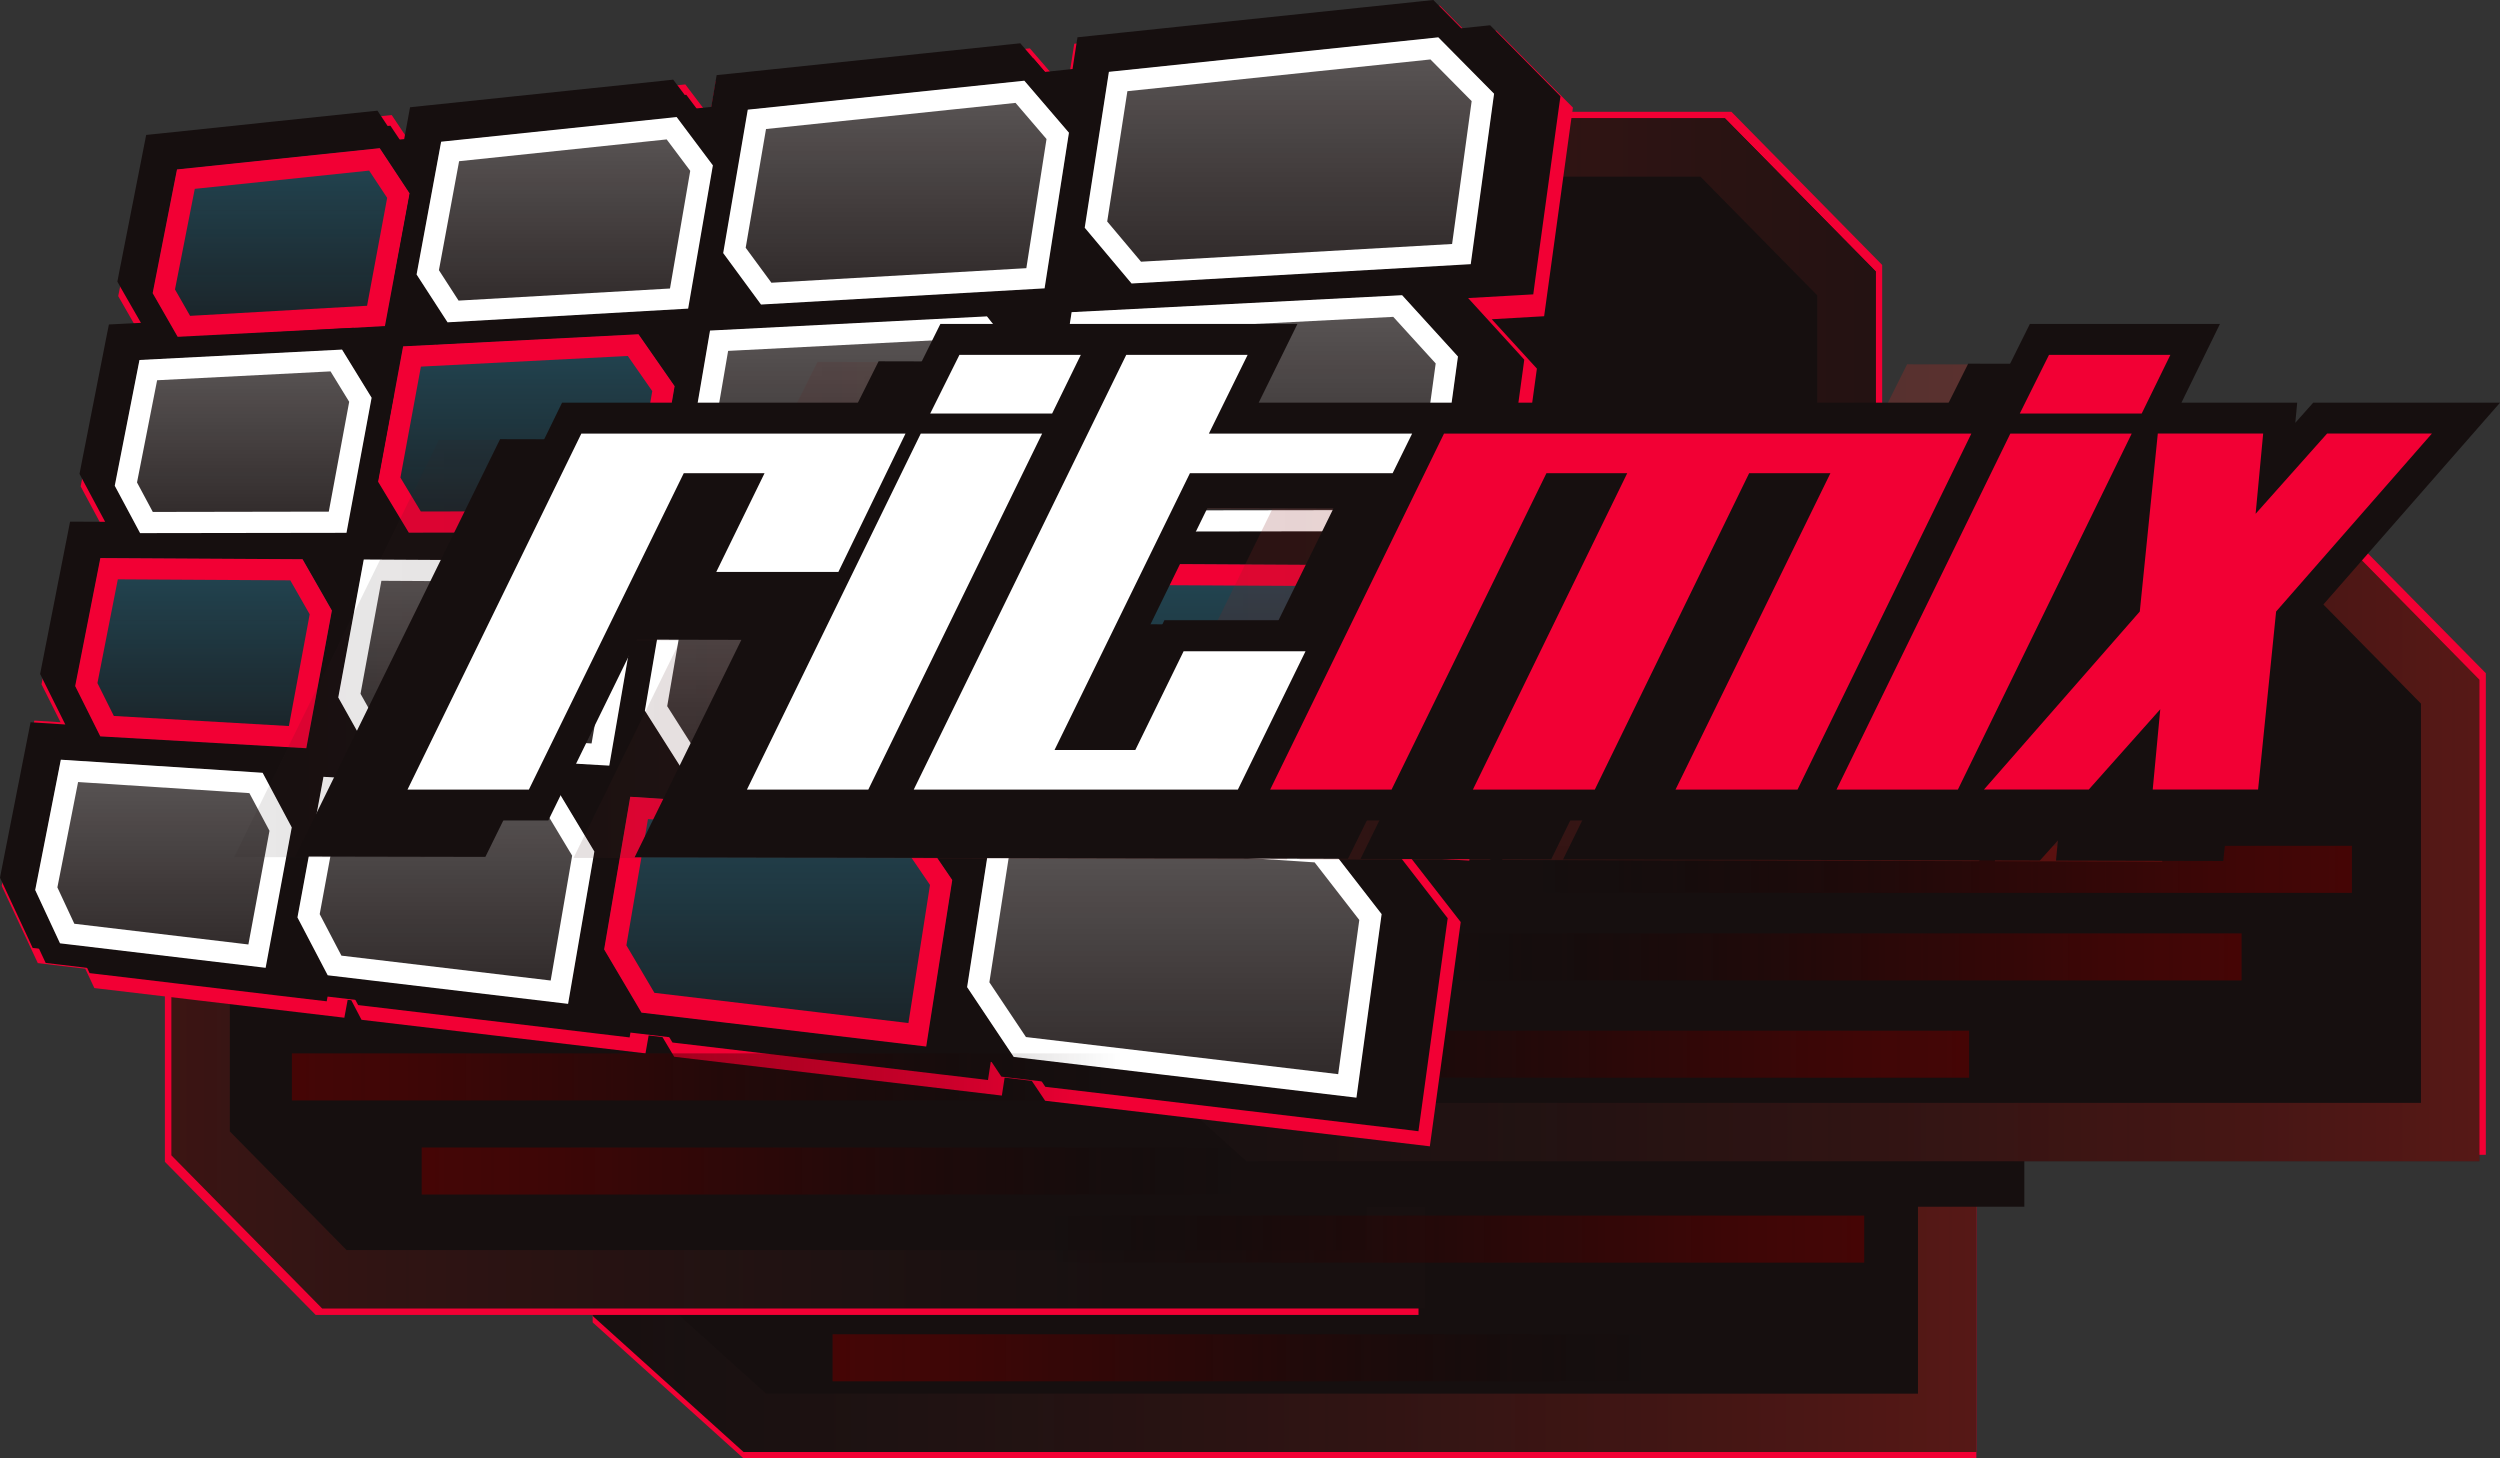 <?xml version="1.0" encoding="UTF-8"?><svg xmlns="http://www.w3.org/2000/svg" xmlns:xlink="http://www.w3.org/1999/xlink" viewBox="0 0 324.6 189.37"><rect x="0" y="0" width="324.6" height="189.37" fill="#333333" stroke="none"/><defs><style>.ag{fill:url(#p);}.ah{fill:url(#m);}.ai{fill:url(#aa);}.aj{fill:#fff;}.ak{fill:url(#ae);}.ak,.al,.am,.an,.ao,.ap,.aq,.ar{mix-blend-mode:lighten;}.as{fill:url(#r);}.at{fill:url(#t);}.au{fill:url(#l);}.al{fill:url(#i);}.av{fill:#160f0f;}.aw{isolation:isolate;}.ax{fill:url(#s);}.ay{fill:url(#q);}.az{fill:url(#f);}.ba{fill:url(#g);}.am{fill:url(#j);}.bb{fill:url(#n);}.an{fill:url(#af);}.bc{fill:url(#e);}.ao{fill:url(#ac);}.bd{fill:url(#v);}.be{fill:url(#y);}.bf{fill:url(#o);}.bg{fill:url(#d);}.bh{fill:#f20034;}.ap{opacity:.64;}.bi{fill:url(#x);}.aq{fill:url(#h);}.bj{fill:none;}.bk{fill:url(#u);}.bl{fill:url(#z);}.bm{fill:url(#w);}.ar{fill:url(#ad);}.bn{fill:url(#ab);}</style><linearGradient id="d" x1="76.95" y1="146.29" x2="256.61" y2="146.29" gradientUnits="userSpaceOnUse"><stop offset="0" stop-color="#231f20" stop-opacity=".1"/><stop offset="1" stop-color="#ee2c24" stop-opacity=".3"/></linearGradient><linearGradient id="e" x1="315.27" y1="53.63" x2="107.4" y2="53.63" xlink:href="#d"/><linearGradient id="f" x1="-10474.16" y1="547.24" x2="-10292.34" y2="547.24" gradientTransform="translate(-10324.81 678.87) rotate(-180)" xlink:href="#d"/><linearGradient id="g" x1="142.26" y1="108.55" x2="321.92" y2="108.55" xlink:href="#d"/><linearGradient id="h" x1="2361.3" y1="5793.37" x2="2469" y2="5793.37" gradientTransform="translate(-2163.62 -5680.5)" gradientUnits="userSpaceOnUse"><stop offset="0" stop-color="#000" stop-opacity="0"/><stop offset=".27" stop-color="#200" stop-opacity=".36"/><stop offset=".57" stop-color="#430000" stop-opacity=".71"/><stop offset=".83" stop-color="#580000" stop-opacity=".92"/><stop offset="1" stop-color="#600000"/></linearGradient><linearGradient id="i" x1="2346.98" y1="5804.74" x2="2454.68" y2="5804.74" xlink:href="#h"/><linearGradient id="j" x1="2311.59" y1="5817.38" x2="2419.3" y2="5817.38" xlink:href="#h"/><linearGradient id="l" x1="-11978.83" y1="-410.76" x2="-11978.83" y2="-386.15" gradientTransform="translate(-11942.33 -366.91) rotate(-180)" gradientUnits="userSpaceOnUse"><stop offset="0" stop-color="#3fc6f1" stop-opacity=".1"/><stop offset="1" stop-color="#3fc6f1" stop-opacity=".3"/></linearGradient><linearGradient id="m" x1="-11968.77" y1="-464.06" x2="-11968.77" y2="-439.36" xlink:href="#l"/><linearGradient id="n" x1="-12010.68" y1="-436.07" x2="-12010.68" y2="-410.32" xlink:href="#l"/><linearGradient id="o" x1="-12099.94" y1="-472.18" x2="-12099.94" y2="-440.04" xlink:href="#l"/><linearGradient id="p" x1="-12043.37" y1="-502.78" x2="-12043.37" y2="-470.35" xlink:href="#l"/><linearGradient id="q" x1="-12491.18" y1="-29.83" x2="-12491.18" y2="-3.17" gradientTransform="translate(-12417.87 12.04) rotate(-180)" gradientUnits="userSpaceOnUse"><stop offset="0" stop-color="#fff" stop-opacity=".1"/><stop offset="1" stop-color="#fff" stop-opacity=".3"/></linearGradient><linearGradient id="r" x1="-12529.31" y1="-57.07" x2="-12529.31" y2="-29.05" xlink:href="#q"/><linearGradient id="s" x1="-12580.5" y1="-56.99" x2="-12580.5" y2="-26.29" xlink:href="#q"/><linearGradient id="t" x1="-12534.23" y1="-27.5" x2="-12534.23" y2="1.57" xlink:href="#q"/><linearGradient id="u" x1="-12585.29" y1="-24.76" x2="-12585.29" y2="7.2" xlink:href="#q"/><linearGradient id="v" x1="-12481.05" y1="-87.37" x2="-12481.05" y2="-60.61" xlink:href="#q"/><linearGradient id="w" x1="-12449.44" y1="-57.18" x2="-12449.44" y2="-33.35" xlink:href="#q"/><linearGradient id="x" x1="-12524.17" y1="-90.04" x2="-12524.17" y2="-60.83" xlink:href="#q"/><linearGradient id="y" x1="-12475.78" y1="-118.31" x2="-12475.78" y2="-88.82" xlink:href="#q"/><linearGradient id="z" x1="-12439.09" y1="-113.64" x2="-12439.09" y2="-86.61" xlink:href="#q"/><linearGradient id="aa" x1="-12570.34" y1="-130.48" x2="-12570.34" y2="-94.46" xlink:href="#q"/><linearGradient id="ab" x1="30.42" y1="79.41" x2="308.66" y2="79.41" xlink:href="#d"/><linearGradient id="ac" x1="-6656.29" y1="5820.33" x2="-6548.59" y2="5820.33" gradientTransform="translate(-6510.69 -5680.5) rotate(-180) scale(1 -1)" xlink:href="#h"/><linearGradient id="ad" x1="-6726.49" y1="5856.79" x2="-6618.79" y2="5856.79" gradientTransform="translate(-6510.69 -5680.5) rotate(-180) scale(1 -1)" xlink:href="#h"/><linearGradient id="ae" x1="-6673.14" y1="5832.54" x2="-6565.44" y2="5832.54" gradientTransform="translate(-6510.69 -5680.5) rotate(-180) scale(1 -1)" xlink:href="#h"/><linearGradient id="af" x1="2397.31" y1="5841.39" x2="2505.01" y2="5841.39" gradientTransform="translate(-2262.95 -5680.5)" xlink:href="#h"/></defs><g class="aw"><g id="b"><g id="c"><g><polygon class="bh" points="96.55 189.37 76.95 171.7 76.95 104.9 235.01 104.9 256.61 126.84 256.61 189.37 96.55 189.37"/><polygon class="av" points="96.55 188.53 76.95 170.86 76.95 104.06 235.01 104.06 256.61 126 256.61 188.53 96.55 188.53"/><polygon class="bg" points="96.55 188.53 76.95 170.86 76.95 104.06 235.01 104.06 256.61 126 256.61 188.53 96.55 188.53"/><polygon class="av" points="99.46 180.95 84.53 167.48 84.53 111.64 231.83 111.64 249.03 129.11 249.03 180.95 99.46 180.95"/><polygon class="bh" points="166.43 94.2 184.18 110.21 184.18 170.73 40.99 170.73 21.41 150.85 21.41 94.2 166.43 94.2"/><g><polygon class="bh" points="99.37 91.05 81.61 75.04 81.61 14.52 224.81 14.52 244.38 34.4 244.38 91.05 99.37 91.05"/><polygon class="bh" points="162.7 149.94 143.11 132.27 143.11 65.47 301.16 65.47 322.76 87.41 322.76 149.94 162.7 149.94"/></g><g><polygon class="av" points="98.52 91.89 80.77 75.88 80.77 15.36 223.96 15.36 243.54 35.24 243.54 91.89 98.52 91.89"/><polygon class="av" points="167.27 93.36 185.03 109.37 185.03 169.89 41.83 169.89 22.26 150.01 22.26 93.36 167.27 93.36"/><polygon class="av" points="161.86 150.78 142.26 133.11 142.26 66.31 300.32 66.31 321.92 88.26 321.92 150.78 161.86 150.78"/></g><polygon class="av" points="98.52 91.89 80.77 75.88 80.77 15.36 223.96 15.36 243.54 35.24 243.54 91.89 98.52 91.89"/><polygon class="bc" points="98.52 91.89 80.77 75.88 80.77 15.36 223.96 15.36 243.54 35.24 243.54 91.89 98.52 91.89"/><polygon class="av" points="101.44 84.31 88.35 72.51 88.35 22.94 220.79 22.94 235.95 38.35 235.95 84.31 101.44 84.31"/><polygon class="az" points="167.27 93.36 185.03 109.37 185.03 169.89 41.83 169.89 22.26 150.01 22.26 93.36 167.27 93.36"/><polygon class="av" points="45 162.31 29.84 146.9 29.84 100.94 164.36 100.94 177.44 112.74 177.44 162.31 45 162.31"/><polygon class="av" points="155.42 156.68 142.26 139.01 142.26 72.21 248.34 72.21 262.84 94.15 262.84 156.68 155.42 156.68"/><polygon class="ba" points="161.86 150.78 142.26 133.11 142.26 66.31 300.32 66.31 321.92 88.26 321.92 150.78 161.86 150.78"/><polygon class="av" points="164.77 143.2 149.84 129.74 149.84 73.89 297.14 73.89 314.34 91.36 314.34 143.2 164.77 143.2"/><g class="ap"><rect class="aq" x="197.67" y="109.82" width="107.7" height="6.11"/></g><g class="ap"><rect class="al" x="183.35" y="121.19" width="107.7" height="6.11"/></g><g class="ap"><rect class="am" x="147.97" y="133.82" width="107.7" height="6.11"/></g><g><polygon class="bh" points="194.29 3.97 190.57 4.36 186.95 .73 139.48 5.68 138.84 9.76 136.89 9.96 133.72 6.28 92.94 10.54 92.24 14.63 91.79 14.67 88.98 10.96 53.38 14.67 52.79 17.83 50.86 14.94 19.35 18.23 15.35 38.45 17.61 42.39 14.54 42.55 10.47 63.15 12.99 67.85 9.54 67.83 5.39 88.85 7.86 93.78 4.46 93.56 .22 115.02 4.91 125.05 11.07 125.78 12.25 128.29 44.71 132.14 45.14 129.82 45.61 129.87 46.94 132.41 83.81 136.77 84.22 134.44 86.02 134.66 87.54 137.21 130.08 142.25 130.44 139.92 133.97 140.34 135.7 142.92 178.78 148.02 185.65 148.84 189.66 119.72 183.11 111.3 190.77 111.74 194.68 83.34 188.14 75.58 195.74 75.57 199.55 47.86 193.69 41.45 200.49 41.06 203.95 15.91 204.23 13.97 194.29 3.97"/><polygon class="av" points="201.65 11.53 194.41 4.22 193.48 3.28 192.16 3.42 189.73 3.67 187.03 .94 186.1 0 184.78 .14 142.01 4.62 139.9 4.84 139.57 6.94 139.26 8.96 138.42 9.05 135.67 9.34 133.42 6.72 132.48 5.62 131.03 5.77 95.13 9.54 93.05 9.75 92.7 11.81 92.35 13.88 90.23 14.1 88.35 11.59 87.41 10.34 85.85 10.51 55.29 13.71 53.24 13.93 52.87 15.95 52.48 18.06 51.52 18.16 49.94 15.77 49.01 14.37 47.34 14.54 21.01 17.31 18.98 17.52 18.59 19.51 15.43 35.57 15.24 36.57 15.74 37.46 18.3 41.92 16.28 42.02 14.14 42.13 13.72 44.24 10.51 60.57 10.32 61.53 10.78 62.39 13.65 67.75 11.38 67.74 9.1 67.73 8.66 69.96 5.39 86.59 5.21 87.51 5.62 88.34 8.48 94.07 6.39 93.93 3.97 93.78 3.5 96.15 .17 113.08 0 113.96 .38 114.77 3.6 121.69 4.24 123.08 5.77 123.26 10.45 123.81 10.98 124.96 11.63 126.35 13.16 126.53 39.85 129.71 42.42 130.01 42.85 127.67 45.16 127.94 45.82 129.22 46.5 130.5 47.94 130.67 79.15 134.39 81.75 134.7 82.15 132.34 85.78 132.77 86.61 134.18 87.31 135.36 88.66 135.52 122.66 139.56 122.67 139.56 125.64 139.91 128.28 140.23 128.64 137.87 129.6 137.99 130.78 138.13 130.79 138.13 133.98 138.51 135.02 140.06 135.72 141.11 136.99 141.26 178.49 146.2 178.49 146.2 181.48 146.55 184.17 146.88 184.54 144.2 187.81 120.37 187.97 119.22 187.26 118.31 180.94 110.15 180.94 110.15 180 108.94 186.76 109.33 189.31 109.47 189.65 106.96 192.84 83.71 193.01 82.51 192.23 81.57 185.05 73.03 191.9 73.02 194.3 73.01 194.63 70.64 197.74 47.97 197.91 46.7 197.05 45.75 190.62 38.7 196.81 38.35 199.08 38.22 199.38 35.97 202.42 13.84 202.61 12.5 201.65 11.53"/><g><g><polygon class="av" points="187.38 152.77 187.38 152.77 187.38 152.78 187.38 152.78 190.65 128.94 190.65 128.94 187.38 152.77"/><polygon class="av" points="142.58 147.04 142.88 147.49 143.63 147.58 142.88 147.49 142.58 147.04"/><g><polygon class="bj" points="80.79 72.41 80.79 72.41 84.35 72.41 80.79 72.41"/><rect class="bj" x="85.01" y="130.97" width="0" height="1.42" transform="translate(-59.29 192.87) rotate(-80.13)"/><polygon class="bj" points="122.63 138.56 123.25 138.63 122.63 138.56 122.63 138.56"/><rect class="bj" x="101.07" y="41.06" width="0" height="2.84" transform="translate(41.2 134.32) rotate(-79.7)"/><rect class="bj" x="57.14" y="18.4" width="0" height="1.33" transform="translate(-1.79 6.57) rotate(-6.48)"/><polygon class="bj" points="19.82 38.06 22.98 22.01 49.31 19.24 22.98 22 19.82 38.06"/><polygon class="bj" points="4.56 115.58 7.9 98.64 4.56 115.57 4.56 115.58"/><rect class="bj" x="46.63" y="75.88" width="0" height="0"/><rect class="bj" x="126.63" y="137.97" width="2.39" height="0" transform="translate(-23.88 249.14) rotate(-83.42)"/><polygon class="bj" points="42.4 72.47 44.46 72.47 42.4 72.47 42.4 72.47"/><rect class="bj" x="143.56" y="37.12" width="0" height=".43" transform="translate(-1.43 6.01) rotate(-2.39)"/><rect class="bj" x="142.11" y="103.03" width="0" height="0" transform="translate(-33.29 109.67) rotate(-38.11)"/><rect class="bj" x="138.44" y="102.68" width="0" height=".28" transform="translate(15.76 224.01) rotate(-81.25)"/><polygon class="bj" points="174.38 107.74 188.6 108.55 174.38 107.74 174.38 107.74"/><polygon class="bj" points="134.31 44.43 135.53 44.37 134.31 44.43 134.31 44.43"/><rect class="bj" x="133.97" y="98.7" width="0" height="0" transform="translate(13.78 213.77) rotate(-80.13)"/><polygon class="bj" points="136.87 102.73 136.26 101.88 136.26 101.88 136.87 102.73 138.3 102.81 138.3 102.81 136.87 102.73"/><rect class="bj" x="132.6" y="103.22" width="1.33" height="0"/><rect class="bj" x="131.87" y="41.23" width="4.4" height="0" transform="translate(-2.13 7.7) rotate(-3.26)"/></g><polygon class="av" points="87.17 138.46 87.17 138.46 119.82 142.34 87.17 138.46"/><polygon class="av" points="135.2 143.76 135.49 144.21 136.25 144.3 135.49 144.21 135.2 143.76"/></g><g><g><polygon class="bj" points="135.25 79.7 135.39 78.78 134.59 78.78 129.43 78.79 134.35 85.49 135.25 79.7"/><polygon class="bj" points="183.26 125.67 183.26 125.67 179.99 149.5 179.99 149.5 179.99 149.5 179.99 149.5 183.26 125.67"/><polygon class="bj" points="142.88 44.76 147.82 44.51 143.17 38.98 142.26 44.8 142.88 44.76"/><polygon class="bj" points="51.58 76.66 51.54 76.89 54.21 76.9 52.16 73.51 51.58 76.66"/><polygon class="bj" points="46.38 104.63 46.29 105.11 48.99 105.29 46.93 101.63 46.38 104.63"/><polygon class="bj" points="132.73 87.93 132.73 87.93 129.42 109.06 132.73 87.93"/><polygon class="bj" points="143.48 77.4 138.22 70.63 137.31 76.46 137.17 77.37 137.99 77.37 143.48 77.4"/><polygon class="bj" points="142.64 24.56 139.58 44.08 139.53 44.43 138.91 44.46 103.34 46.49 139.53 44.43 142.64 24.56"/><polygon class="bj" points="140.29 47.14 139.69 47.17 135.03 47.44 139.39 52.93 140.29 47.14"/><polygon class="bj" points="43.18 79.59 16.93 79.44 43.17 79.59 46.99 86.25 43.66 104.14 43.67 104.14 46.99 86.25 43.18 79.59"/><polygon class="bj" points="53.19 26.23 26.86 28.99 23.7 45.04 26.86 28.99 53.19 26.23"/><polygon class="bj" points="8.44 122.56 11.78 105.63 8.44 122.56 8.44 122.56"/><polygon class="bj" points="102.71 46.53 102.71 46.53 102.71 46.53 102.71 46.53"/><polygon class="bj" points="52.93 54.65 53.4 52.09 51.42 52.2 52.93 54.65"/><polygon class="bj" points="41.75 114.42 41.75 114.42 37.97 107.33 41.75 114.42"/><polygon class="bj" points="42.64 110.24 43.18 107.35 43.27 106.87 40.77 106.72 42.64 110.24"/><polygon class="bj" points="52.13 58.62 51.48 62.13 48.87 76.16 48.86 76.16 48.86 76.17 22.07 76.21 48.87 76.17 52.13 58.62"/><polygon class="bj" points="48.4 79.13 48.44 78.91 45.96 78.91 47.84 82.18 48.4 79.13"/><polygon class="bj" points="47.8 97.54 51.11 79.63 47.8 97.54 47.8 97.54"/><polygon class="bj" points="86.33 87.02 81.66 79.81 86.33 87.02 86.33 87.02"/><rect class="bj" x="114.89" y="132.05" width="21.88" height="0" transform="translate(-20.81 240.53) rotate(-82.87)"/><polygon class="bj" points="124.24 111.52 129.19 118.79 130.08 113.07 130.26 111.86 129.26 111.81 124.24 111.52"/><polygon class="bj" points="87.17 138.46 119.82 142.35 87.17 138.46 87.17 138.46"/><polygon class="bj" points="86.45 102.54 85.7 106.86 85.56 107.66 85.89 107.68 89.87 107.94 86.45 102.54"/><polygon class="bj" points="96.07 49.92 92.87 68.65 93.33 65.91 96.07 49.92 132.03 48.08 96.07 49.92"/><polygon class="bj" points="134.69 101.29 134.69 101.3 140.75 109.72 185.1 112.26 140.75 109.71 134.69 101.29"/><polygon class="bj" points="132.15 109.49 131.96 110.68 132.98 110.75 138.36 111.09 133.05 103.72 132.15 109.49"/><polygon class="bj" points="90.83 77.11 90.96 77.11 95.09 77.13 91.68 72.15 90.92 76.57 90.83 77.11"/><polygon class="bj" points="57.95 42.64 57.95 42.64 57.95 42.64 61.14 25.4 61.14 25.4 57.95 42.64 61.97 48.85 57.95 42.64"/><polygon class="bj" points="57.19 46.52 56.69 49.18 58.84 49.07 57.19 46.52"/><polygon class="bj" points="96.71 43.01 95.99 47.17 99.63 46.98 96.71 43.01"/><polygon class="bj" points="93.29 49.81 89.87 50.01 92.59 53.91 93.29 49.81"/><polygon class="bj" points="79.09 108.92 82.27 114.21 83 109.97 83.14 109.16 82.83 109.14 79.09 108.92"/><polygon class="bj" points="91.48 57.13 91.48 57.13 88.27 75.72 88.21 76.1 56.97 76.15 88.21 76.1 91.48 57.13"/><polygon class="bj" points="76.55 110.04 81.07 117.54 76.42 109.83 76.55 110.04"/><polygon class="bj" points="84.32 78.86 87.48 83.75 88.23 79.4 88.32 78.85 88.21 78.85 84.32 78.86"/></g><g id="k"><g><g><polygon class="au" points="49.31 19.24 53.18 25.1 49.98 42.33 23.14 43.86 19.82 38.06 22.98 22.01 49.31 19.24"/><g><path class="av" d="M49.31,19.24l3.87,5.86-3.2,17.22-26.84,1.53-3.32-5.8,3.16-16.06,26.34-2.76m1.38-2.91l-1.67,.17-26.33,2.76-2.02,.21-.39,1.99-3.16,16.06-.2,1,.51,.89,3.32,5.8,.85,1.48,1.7-.1,26.84-1.53,2.16-.12,.39-2.12,3.2-17.22,.2-1.09-.61-.93-3.87-5.86-.93-1.39h0Z"/><path class="bh" d="M47.93,22.15l2.34,3.54-2.61,14.01-22.98,1.31-1.96-3.43,2.57-13.06,22.64-2.37m1.38-2.91l-26.33,2.76-3.16,16.06,3.32,5.8,26.84-1.53,3.2-17.22-3.87-5.86h0Z"/></g></g><g><polygon class="ah" points="39.29 72.61 43.11 79.27 39.78 97.15 13.03 95.62 9.78 89.09 13.05 72.46 39.29 72.61"/><g><path class="av" d="M13.05,72.46l26.25,.15,3.81,6.66-3.32,17.88-26.75-1.54-3.26-6.53,3.27-16.63m-2.27-2.76l-.44,2.23-3.27,16.63-.18,.92,.42,.84,3.26,6.53,.71,1.43,1.6,.09,26.75,1.54,2.43,.14,.44-2.38,3.32-17.88,.19-.99-.5-.87-3.81-6.66-.79-1.38h-1.59s-26.25-.16-26.25-.16h-2.28Z"/><path class="bh" d="M15.32,75.22l22.37,.13,2.52,4.41-2.7,14.51-22.73-1.31-2.13-4.27,2.65-13.48m-2.27-2.76l-3.27,16.63,3.26,6.53,26.75,1.54,3.32-17.88-3.81-6.66-26.25-.15h0Z"/></g></g><g><polygon class="bb" points="82.91 43.41 87.6 50.14 84.33 69.12 53.09 69.17 49.1 62.55 52.35 44.98 82.91 43.41"/><g><path class="av" d="M82.91,43.41l4.69,6.74-3.27,18.97-31.24,.05-3.99-6.62,3.25-17.57,30.56-1.57m1.39-2.83l-1.53,.08-30.56,1.57-2.17,.11-.39,2.13-3.25,17.57-.19,1.02,.54,.89,3.99,6.62,.8,1.33h1.56s31.24-.05,31.24-.05h2.32s.39-2.28,.39-2.28l3.27-18.97,.19-1.11-.64-.93-4.69-6.74-.87-1.25h0Z"/><path class="bh" d="M81.52,46.23l3.17,4.55-2.69,15.59-27.36,.04-2.65-4.4,2.66-14.41,26.86-1.38m1.39-2.82l-30.56,1.57-3.25,17.57,3.99,6.62,31.24-.05,3.27-18.97-4.69-6.74h0Z"/></g></g><g><polygon class="bf" points="177.15 73.38 184.41 82.03 181.22 105.28 136.87 102.73 130.81 94.31 134.09 73.14 177.15 73.38"/><g><path class="av" d="M134.09,73.14l43.06,.24,7.26,8.65-3.19,23.24-44.35-2.55-6.06-8.42,3.28-21.17m-2.36-2.76l-.36,2.34-3.28,21.17-.17,1.11,.66,.91,6.06,8.42,.77,1.07,1.31,.07,44.35,2.55,2.54,.15,.35-2.52,3.19-23.24,.17-1.2-.78-.93-7.26-8.65-.82-.98h-1.28s-43.06-.25-43.06-.25h-2.38Z"/><path class="bh" d="M136.45,75.9l39.4,.22,5.66,6.74-2.68,19.52-40.49-2.33-4.64-6.44,2.75-17.72m-2.36-2.76l-3.28,21.17,6.06,8.42,44.35,2.55,3.19-23.24-7.26-8.65-43.05-.24h0Z"/></g></g><g><polygon class="ag" points="117.88 105.79 123.64 114.25 120.26 135.87 83.29 131.48 78.44 123.26 81.83 103.45 117.88 105.79"/><g><path class="av" d="M81.83,103.45l36.04,2.34,5.77,8.47-3.38,21.62-36.97-4.4-4.85-8.21,3.39-19.82m-2.3-2.91l-.42,2.44-3.39,19.82-.17,.99,.51,.87,4.85,8.21,.69,1.17,1.36,.16,36.97,4.4,2.64,.31,.41-2.62,3.38-21.62,.17-1.07-.61-.9-5.77-8.47-.76-1.11-1.34-.09-36.04-2.34-2.48-.16h0Z"/><path class="bh" d="M84.13,106.35l32.22,2.09,4.4,6.46-2.8,17.93-32.98-3.92-3.64-6.17,2.8-16.39m-2.3-2.9l-3.39,19.82,4.85,8.21,36.97,4.4,3.38-21.62-5.77-8.47-36.04-2.34h0Z"/></g></g><g><polygon class="ay" points="87.83 15.21 92.54 21.49 89.33 40.08 58.09 41.86 54.07 35.66 57.26 18.41 87.83 15.21"/><g><path class="av" d="M87.83,15.21l4.71,6.28-3.21,18.6-31.24,1.78-4.02-6.21,3.19-17.24,30.57-3.21m1.27-2.9l-1.56,.16-30.56,3.2-2.05,.22-.37,2.02-3.19,17.24-.2,1.07,.59,.92,4.02,6.21,.87,1.34,1.6-.09,31.24-1.78,2.19-.12,.37-2.15,3.21-18.6,.2-1.17-.71-.95-4.71-6.28-.94-1.25h0Z"/><path class="aj" d="M86.56,18.1l3.06,4.08-2.63,15.28-27.45,1.57-2.55-3.95,2.62-14.15,26.96-2.83m1.27-2.9l-30.56,3.2-3.19,17.24,4.02,6.21,31.24-1.78,3.21-18.6-4.71-6.28h0Z"/></g></g><g><polygon class="as" points="128.15 41.09 133.94 48.39 130.71 69.05 93.83 69.1 88.94 61.94 92.19 42.94 128.15 41.09"/><g><path class="av" d="M128.15,41.09l5.79,7.3-3.23,20.66-36.87,.06-4.89-7.17,3.25-19,35.96-1.84m1.28-2.82l-1.42,.07-35.96,1.84-2.2,.11-.37,2.17-3.25,19-.19,1.09,.63,.92,4.89,7.17,.82,1.2h1.46s36.87-.06,36.87-.06h2.36s.36-2.33,.36-2.33l3.23-20.66,.19-1.19-.75-.94-5.79-7.3-.88-1.12h0Z"/><path class="aj" d="M126.87,43.91l4.16,5.24-2.68,17.15-33.06,.05-3.45-5.05,2.7-15.74,32.33-1.66m1.28-2.82l-35.96,1.84-3.25,19,4.89,7.17,36.87-.06,3.23-20.66-5.79-7.3h0Z"/></g></g><g><polygon class="ax" points="182.06 38.33 189.31 46.29 186.2 68.96 142.01 69.03 135.94 61.22 139.15 40.53 182.06 38.33"/><g><path class="av" d="M182.06,38.33l7.25,7.96-3.11,22.67-44.19,.07-6.07-7.81,3.21-20.69,42.91-2.2m1.16-2.81l-1.3,.07-42.92,2.2-2.24,.12-.34,2.21-3.21,20.69-.18,1.17,.73,.94,6.07,7.81,.83,1.07h1.35s44.19-.07,44.19-.07h2.4s.33-2.37,.33-2.37l3.11-22.67,.17-1.27-.86-.95-7.25-7.96-.87-.96h0Z"/><path class="aj" d="M180.9,41.14l5.51,6.05-2.61,19.03-40.44,.06-4.52-5.81,2.68-17.31,39.37-2.02m1.16-2.81l-42.91,2.2-3.21,20.69,6.07,7.81,44.19-.07,3.11-22.67-7.25-7.96h0Z"/></g></g><g><polygon class="at" points="133.01 10.47 138.81 17.23 135.65 37.44 98.83 39.54 93.92 32.86 97.11 14.24 133.01 10.47"/><g><path class="av" d="M133.01,10.47l5.8,6.76-3.16,20.21-36.82,2.1-4.91-6.68,3.19-18.62,35.9-3.76m1.15-2.89l-1.44,.15-35.9,3.76-2.08,.22-.35,2.05-3.19,18.62-.2,1.15,.69,.94,4.91,6.68,.89,1.2,1.49-.09,36.82-2.1,2.22-.13,.34-2.2,3.16-20.21,.2-1.25-.82-.96-5.8-6.76-.94-1.1h0Z"/><path class="aj" d="M131.85,13.35l4.03,4.7-2.62,16.77-33.1,1.89-3.34-4.54,2.64-15.42,32.38-3.39m1.15-2.88l-35.9,3.76-3.19,18.62,4.91,6.68,36.82-2.1,3.16-20.21-5.8-6.76h0Z"/></g></g><g><polygon class="bk" points="186.75 4.84 193.99 12.16 190.96 34.29 146.92 36.8 140.84 29.56 143.98 9.32 186.75 4.84"/><g><path class="av" d="M186.75,4.84l7.24,7.32-3.03,22.13-44.04,2.51-6.08-7.24,3.14-20.24,42.77-4.48m1.03-2.87l-1.32,.14-42.77,4.48-2.11,.22-.32,2.09-3.14,20.24-.19,1.23,.8,.96,6.08,7.24,.89,1.06,1.38-.08,44.04-2.51,2.26-.13,.31-2.24,3.03-22.13,.19-1.34-.95-.96-7.24-7.32-.93-.94h0Z"/><path class="aj" d="M185.72,7.71l5.36,5.42-2.54,18.55-40.39,2.3-4.39-5.22,2.62-16.92,39.34-4.12m1.03-2.87l-42.77,4.48-3.14,20.24,6.08,7.24,44.04-2.51,3.03-22.13-7.24-7.32h0Z"/></g></g><g><polygon class="bd" points="77.78 72.82 82.45 80.04 79.11 99.41 47.88 97.62 43.92 90.56 47.23 72.65 77.78 72.82"/><g><path class="av" d="M47.23,72.65l30.55,.17,4.67,7.22-3.34,19.37-31.23-1.79-3.96-7.06,3.31-17.91m-2.29-2.76l-.42,2.26-3.31,17.91-.18,.97,.49,.87,3.96,7.06,.74,1.31,1.51,.09,31.23,1.79,2.46,.14,.42-2.42,3.34-19.37,.18-1.05-.58-.9-4.67-7.22-.81-1.25h-1.49s-30.55-.18-30.55-.18h-2.31Z"/><path class="aj" d="M49.52,75.41l26.75,.15,3.28,5.07-2.74,15.9-27.26-1.57-2.74-4.88,2.71-14.67m-2.29-2.76l-3.31,17.91,3.96,7.06,31.23,1.79,3.34-19.37-4.67-7.22-30.55-.17h0Z"/></g></g><g><polygon class="bm" points="44.41 45.39 48.25 51.64 44.98 69.18 18.18 69.22 14.9 63.07 18.11 46.73 44.41 45.39"/><g><path class="av" d="M44.41,45.39l3.84,6.25-3.26,17.54-26.8,.04-3.29-6.15,3.21-16.33,26.3-1.35m1.49-2.83l-1.63,.08-26.3,1.35-2.15,.11-.41,2.1-3.21,16.33-.19,.96,.46,.86,3.29,6.15,.78,1.46h1.66s26.8-.04,26.8-.04h2.29s.42-2.25,.42-2.25l3.26-17.54,.19-1.04-.55-.9-3.84-6.25-.86-1.38h0Z"/><path class="aj" d="M42.91,48.21l2.43,3.96-2.65,14.26-22.85,.04-2.05-3.83,2.61-13.27,22.51-1.15m1.5-2.83l-26.3,1.35-3.21,16.33,3.29,6.15,26.8-.04,3.26-17.54-3.84-6.25h0Z"/></g></g><g><polygon class="bi" points="123.07 73.08 128.85 80.95 125.54 102.08 88.61 99.96 83.74 92.28 87.07 72.87 123.07 73.08"/><g><path class="av" d="M87.07,72.87l36,.2,5.78,7.87-3.3,21.13-36.93-2.12-4.87-7.68,3.32-19.41m-2.32-2.76l-.39,2.3-3.32,19.4-.18,1.04,.57,.89,4.87,7.68,.76,1.19,1.41,.08,36.93,2.12,2.5,.14,.39-2.46,3.3-21.13,.18-1.13-.68-.92-5.78-7.87-.82-1.12h-1.39s-36-.21-36-.21h-2.34Z"/><path class="aj" d="M89.39,75.63l32.27,.18,4.28,5.83-2.74,17.54-33.02-1.9-3.55-5.59,2.75-16.06m-2.33-2.76l-3.32,19.4,4.87,7.68,36.93,2.12,3.3-21.13-5.78-7.87-36-.2h0Z"/></g></g><g><polygon class="be" points="72.54 102.84 77.18 110.56 73.77 130.35 42.56 126.63 38.63 119.12 42.01 100.86 72.54 102.84"/><g><path class="av" d="M42.01,100.86l30.53,1.98,4.64,7.72-3.41,19.78-31.21-3.71-3.93-7.51,3.38-18.26m-2.27-2.9l-.44,2.4-3.38,18.26-.17,.93,.44,.84,3.93,7.51,.67,1.29,1.44,.17,31.21,3.71,2.6,.31,.44-2.57,3.41-19.78,.17-1.01-.53-.88-4.64-7.72-.74-1.23-1.44-.09-30.53-1.98-2.45-.16h0Z"/><path class="aj" d="M44.28,103.76l26.64,1.73,3.37,5.61-2.79,16.21-27.17-3.23-2.82-5.39,2.76-14.93m-2.27-2.9l-3.38,18.26,3.93,7.51,31.21,3.71,3.41-19.78-4.64-7.72-30.53-1.98h0Z"/></g></g><g><polygon class="bl" points="34.09 100.34 37.87 107.44 34.48 125.67 7.79 122.5 4.56 115.58 7.9 98.64 34.09 100.34"/><g><path class="av" d="M7.9,98.64l26.19,1.7,3.78,7.09-3.39,18.23-26.7-3.18-3.22-6.92,3.33-16.93m-2.24-2.9l-.47,2.37-3.33,16.93-.17,.88,.38,.81,3.22,6.92,.65,1.39,1.53,.18,26.7,3.18,2.57,.3,.47-2.53,3.39-18.23,.18-.94-.45-.85-3.78-7.09-.72-1.35-1.53-.1-26.19-1.7-2.42-.15h0Z"/><path class="aj" d="M10.14,101.54l22.24,1.44,2.61,4.89-2.74,14.76-22.6-2.69-2.2-4.72,2.69-13.69m-2.24-2.9l-3.33,16.93,3.22,6.92,26.7,3.18,3.39-18.23-3.78-7.09-26.19-1.7h0Z"/></g></g><g><polygon class="ai" points="172.12 109.31 179.38 118.68 176.11 142.52 131.61 137.23 125.56 128.16 128.92 106.5 172.12 109.31"/><g><path class="av" d="M128.92,106.5l43.2,2.81,7.27,9.37-3.27,23.83-44.5-5.29-6.05-9.06,3.36-21.66m-2.34-2.91l-.39,2.49-3.36,21.66-.16,1.05,.59,.89,6.05,9.06,.7,1.05,1.26,.15,44.5,5.29,2.69,.32,.37-2.68,3.27-23.83,.16-1.14-.71-.91-7.27-9.37-.76-.98-1.24-.08-43.2-2.81-2.52-.16h0Z"/><path class="aj" d="M131.26,109.41l39.43,2.56,5.8,7.48-2.74,20.02-40.54-4.82-4.75-7.11,2.81-18.12m-2.34-2.91l-3.36,21.66,6.05,9.06,44.5,5.29,3.27-23.83-7.27-9.37-43.2-2.8h0Z"/></g></g></g></g></g></g></g><path class="bn" d="M284.4,57.6l-2.34,2.61,.25-2.62-15.03-.03,5.02-10.21-24.68-.05-5.11,10.21-68.67-.15h0s-26.38-.06-26.38-.06l5.05-10.21-21.68-.05h-3.04s-21.64-.05-21.64-.05l-5.11,10.21-44.04-.1-26.6,54.19,24.69,.05,20.2-41.03h1.55s-6.29,12.81-6.29,12.81l17.78,.04-13.86,28.23,21.66,.05h3.04s43.23,.1,43.23,.1h4.75s19.94,.05,19.94,.05l20.2-41.03h1.56s-20.13,41.04-20.13,41.04l24.76,.05,20.13-41.03h1.61s-20.2,41.04-20.2,41.04l20.91,.05h3.86s12.88,.04,12.88,.04l7.96,.02,16.3,.04,2.34-2.61-.25,2.62,21.72,.05,2.63-25.44,25.27-28.75-24.26-.05Zm-22.95,12.79l-.85,8.19-7.21,8.2,8.05-16.38Zm-123.65,10.73l-6.29,12.81h-1.55s13.72-27.88,13.72-27.88l21.52,.05-7.4,15.07-19.99-.04Z"/><g><path class="av" d="M292.33,57.52l-2.34,2.61,.25-2.62-15.03-.03,5.02-10.21-24.68-.05-5.11,10.21-68.67-.15h0s-26.38-.06-26.38-.06l5.05-10.21-21.68-.05h-3.04s-21.64-.05-21.64-.05l-5.11,10.21-44.04-.1-26.6,54.19,24.69,.05,20.2-41.03h1.55s-6.29,12.81-6.29,12.81l17.78,.04-13.86,28.23,21.66,.05h3.04s43.23,.1,43.23,.1h4.75s19.94,.05,19.94,.05l20.2-41.03h1.56s-20.13,41.04-20.13,41.04l24.76,.05,20.13-41.03h1.61s-20.2,41.04-20.2,41.04l20.91,.05h3.86s12.88,.04,12.88,.04l7.96,.02,16.3,.04,2.34-2.61-.25,2.62,21.72,.05,2.63-25.44,25.27-28.75-24.26-.05Zm-22.95,12.79l-.85,8.19-7.21,8.2,8.05-16.38Zm-123.65,10.73l-6.29,12.81h-1.55s13.72-27.88,13.72-27.88l21.52,.05-7.4,15.07-19.99-.04Z"/><g><path class="av" d="M300.35,52.28l-2.33,2.62,.25-2.62h-15.03l5-10.22h-24.68l-5.08,10.22h-68.67s-26.38,0-26.38,0l5.03-10.22h-46.36l-5.08,10.22h-44.04l-26.48,54.25h24.69l20.11-41.08h1.55l-6.27,12.82h17.78l-13.79,28.26h92.62l20.11-41.08h1.56l-20.04,41.08h24.76l20.04-41.08h1.61l-20.11,41.08h61.91l2.33-2.62-.25,2.62h21.72l2.57-25.45,25.21-28.8h-24.26Zm-25.55,17.26l-.83,8.19-7.19,8.21,8.02-16.4Zm-123.62,11l-6.27,12.82h-1.55l13.66-27.91h21.52l-7.36,15.08h-19.99Z"/><g><path class="aj" d="M108.83,74.26h-15.83l6.27-12.82h-10.49l-20.11,41.08h-15.76l22.57-46.22h42.09l-8.72,17.97Z"/><path class="aj" d="M112.74,102.52h-15.76l22.57-46.22h15.76l-22.57,46.22Zm23.87-48.83h-15.83l3.79-7.61h15.76l-3.72,7.61Z"/><path class="aj" d="M160.72,102.52h-42.08l27.59-56.44h15.76l-5.03,10.22h26.39l-2.53,5.14h-26.32l-17.58,35.94h10.49l6.27-12.82h15.83l-8.79,17.97Z"/><path class="bh" d="M233.38,102.52h-15.83l20.11-41.08h-10.55l-20.04,41.08h-15.83l20.04-41.08h-10.49l-20.11,41.08h-15.76l22.57-46.22h68.47l-22.57,46.22Z"/><path class="bh" d="M254.21,102.52h-15.76l22.57-46.22h15.76l-22.57,46.22Zm23.87-48.83h-15.83l3.79-7.61h15.76l-3.72,7.61Z"/><path class="bh" d="M315.76,56.29l-20.23,23.11-2.34,23.11h-13.68l.98-10.42-9.28,10.42h-13.61l20.23-23.11,2.34-23.11h13.68l-.98,10.42,9.28-10.42h13.61Z"/></g></g></g><g class="ap"><rect class="ao" x="37.9" y="136.77" width="107.7" height="6.11"/></g><g class="ap"><rect class="ar" x="108.1" y="173.24" width="107.7" height="6.11"/></g><g class="ap"><rect class="ak" x="54.75" y="148.99" width="107.7" height="6.11"/></g><g class="ap"><rect class="an" x="134.35" y="157.83" width="107.7" height="6.11"/></g></g></g></g></g></svg>